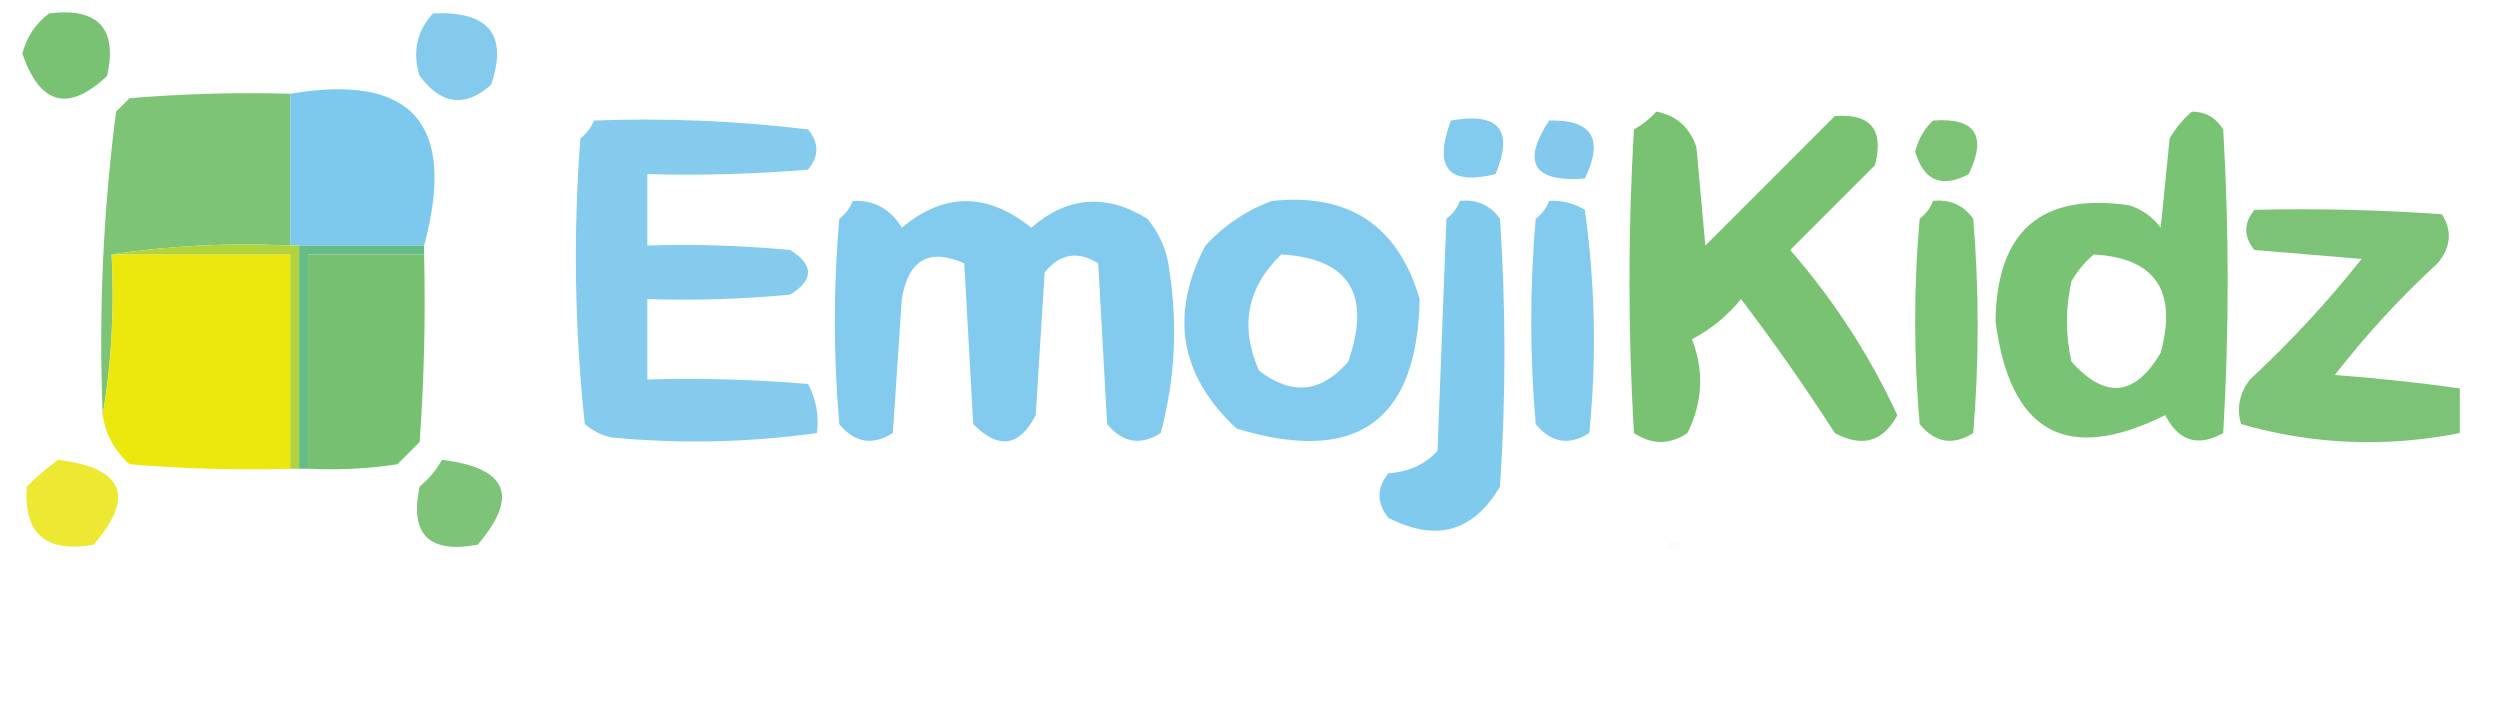<svg xmlns="http://www.w3.org/2000/svg" version="1.1" width="280px" height="80px" style="shape-rendering:geometricPrecision; text-rendering:geometricPrecision; image-rendering:optimizeQuality; fill-rule:evenodd; clip-rule:evenodd" xmlns:xlink="http://www.w3.org/1999/xlink">
<g><path style="opacity:1" fill="#79c274" d="M 5.5,1.5 C 11,0.831 13.167,3.165 12,8.5C 7.657,12.591 4.491,11.758 2.5,6C 3.008,4.107 4.008,2.607 5.5,1.5 Z"></path></g>
<g><path style="opacity:1" fill="#83caed" d="M 48.5,1.5 C 54.745,1.222 56.912,3.889 55,9.5C 52.085,12.07 49.419,11.737 47,8.5C 46.167,5.829 46.667,3.496 48.5,1.5 Z"></path></g>
<g><path style="opacity:1" fill="#7dc476" d="M 32.5,10.5 C 32.5,16.167 32.5,21.833 32.5,27.5C 25.646,27.176 18.979,27.509 12.5,28.5C 12.823,34.69 12.49,40.69 11.5,46.5C 11.044,35.065 11.544,23.731 13,12.5C 13.5,12 14,11.5 14.5,11C 20.491,10.501 26.491,10.334 32.5,10.5 Z"></path></g>
<g><path style="opacity:1" fill="#7dc9ed" d="M 32.5,10.5 C 46.18,8.189 51.18,13.855 47.5,27.5C 42.833,27.5 38.167,27.5 33.5,27.5C 33.167,27.5 32.833,27.5 32.5,27.5C 32.5,21.833 32.5,16.167 32.5,10.5 Z"></path></g>
<g><path style="opacity:0.997" fill="#84cbee" d="M 66.5,13.5 C 74.556,13.198 82.556,13.531 90.5,14.5C 91.747,16.006 91.747,17.506 90.5,19C 84.509,19.5 78.509,19.666 72.5,19.5C 72.5,22.167 72.5,24.833 72.5,27.5C 77.844,27.334 83.177,27.501 88.5,28C 91.167,29.667 91.167,31.333 88.5,33C 83.177,33.499 77.844,33.666 72.5,33.5C 72.5,36.5 72.5,39.5 72.5,42.5C 78.509,42.334 84.509,42.501 90.5,43C 91.406,44.7 91.739,46.533 91.5,48.5C 83.869,49.564 76.202,49.731 68.5,49C 67.376,48.751 66.376,48.251 65.5,47.5C 64.357,36.88 64.19,26.213 65,15.5C 65.717,14.956 66.217,14.289 66.5,13.5 Z"></path></g>
<g><path style="opacity:1" fill="#82caee" d="M 162.5,13.5 C 167.895,12.555 169.561,14.555 167.5,19.5C 162.193,20.795 160.526,18.795 162.5,13.5 Z"></path></g>
<g><path style="opacity:1" fill="#82c9ed" d="M 173.5,13.5 C 178.328,13.385 179.661,15.552 177.5,20C 171.738,20.418 170.404,18.251 173.5,13.5 Z"></path></g>
<g><path style="opacity:1" fill="#7cc376" d="M 216.5,13.5 C 221.241,13.161 222.574,15.161 220.5,19.5C 217.471,21.102 215.471,20.269 214.5,17C 214.862,15.566 215.528,14.399 216.5,13.5 Z"></path></g>
<g><path style="opacity:1" fill="#83cbee" d="M 173.5,22.5 C 174.93,22.421 176.264,22.754 177.5,23.5C 178.665,31.813 178.832,40.147 178,48.5C 175.733,49.935 173.733,49.602 172,47.5C 171.333,39.833 171.333,32.167 172,24.5C 172.717,23.956 173.217,23.289 173.5,22.5 Z"></path></g>
<g><path style="opacity:1" fill="#82cbee" d="M 95.5,22.5 C 97.903,22.393 99.737,23.393 101,25.5C 105.757,21.54 110.591,21.54 115.5,25.5C 119.578,21.988 123.912,21.654 128.5,24.5C 129.934,26.22 130.767,28.22 131,30.5C 131.909,36.612 131.576,42.612 130,48.5C 127.733,49.935 125.733,49.602 124,47.5C 123.667,41.5 123.333,35.5 123,29.5C 120.733,28.065 118.733,28.398 117,30.5C 116.667,35.833 116.333,41.167 116,46.5C 114.174,50.037 111.84,50.371 109,47.5C 108.667,41.5 108.333,35.5 108,29.5C 104.057,27.749 101.723,29.082 101,33.5C 100.667,38.5 100.333,43.5 100,48.5C 97.733,49.935 95.733,49.602 94,47.5C 93.333,39.833 93.333,32.167 94,24.5C 94.717,23.956 95.217,23.289 95.5,22.5 Z"></path></g>
<g><path style="opacity:1" fill="#80caee" d="M 163.5,22.5 C 165.39,22.297 166.89,22.963 168,24.5C 168.667,34.5 168.667,44.5 168,54.5C 165.017,59.568 160.851,60.735 155.5,58C 154.167,56.333 154.167,54.667 155.5,53C 157.727,52.879 159.56,52.046 161,50.5C 161.333,41.833 161.667,33.167 162,24.5C 162.717,23.956 163.217,23.289 163.5,22.5 Z"></path></g>
<g><path style="opacity:0.997" fill="#78c272" d="M 185.5,12.5 C 187.752,12.916 189.252,14.249 190,16.5C 190.333,20.167 190.667,23.833 191,27.5C 195.833,22.667 200.667,17.833 205.5,13C 209.522,12.692 211.022,14.526 210,18.5C 206.833,21.667 203.667,24.833 200.5,28C 205.386,33.609 209.386,39.776 212.5,46.5C 210.902,49.485 208.568,50.151 205.5,48.5C 202.195,43.362 198.695,38.362 195,33.5C 193.457,35.378 191.624,36.878 189.5,38C 190.872,41.541 190.706,45.041 189,48.5C 187,49.833 185,49.833 183,48.5C 182.333,37.167 182.333,25.833 183,14.5C 183.995,13.934 184.828,13.267 185.5,12.5 Z"></path></g>
<g><path style="opacity:0.988" fill="#79c374" d="M 216.5,22.5 C 218.39,22.297 219.89,22.963 221,24.5C 221.667,32.5 221.667,40.5 221,48.5C 218.733,49.935 216.733,49.602 215,47.5C 214.333,39.833 214.333,32.167 215,24.5C 215.717,23.956 216.217,23.289 216.5,22.5 Z"></path></g>
<g><path style="opacity:1" fill="#83cbee" d="M 142.5,22.5 C 151.096,21.606 156.596,25.273 159,33.5C 158.738,47.235 151.905,52.069 138.5,48C 132.13,42.081 130.963,35.247 135,27.5C 137.17,25.177 139.67,23.51 142.5,22.5 Z M 143.5,28.5 C 151.121,28.946 153.621,32.946 151,40.5C 147.996,44 144.663,44.333 141,41.5C 138.83,36.529 139.663,32.196 143.5,28.5 Z"></path></g>
<g><path style="opacity:1" fill="#65bc89" d="M 33.5,27.5 C 38.167,27.5 42.833,27.5 47.5,27.5C 47.5,27.833 47.5,28.167 47.5,28.5C 43.167,28.5 38.833,28.5 34.5,28.5C 34.5,36.5 34.5,44.5 34.5,52.5C 34.167,52.5 33.833,52.5 33.5,52.5C 33.5,44.167 33.5,35.833 33.5,27.5 Z"></path></g>
<g><path style="opacity:1" fill="#75c170" d="M 47.5,28.5 C 47.666,35.508 47.5,42.508 47,49.5C 46.167,50.333 45.333,51.167 44.5,52C 41.183,52.498 37.85,52.665 34.5,52.5C 34.5,44.5 34.5,36.5 34.5,28.5C 38.833,28.5 43.167,28.5 47.5,28.5 Z"></path></g>
<g><path style="opacity:1" fill="#ece70d" d="M 12.5,28.5 C 19.167,28.5 25.833,28.5 32.5,28.5C 32.5,36.5 32.5,44.5 32.5,52.5C 26.491,52.666 20.491,52.499 14.5,52C 12.84,50.512 11.84,48.679 11.5,46.5C 12.49,40.69 12.823,34.69 12.5,28.5 Z"></path></g>
<g><path style="opacity:1" fill="#b1d43d" d="M 12.5,28.5 C 18.979,27.509 25.646,27.176 32.5,27.5C 32.833,27.5 33.167,27.5 33.5,27.5C 33.5,35.833 33.5,44.167 33.5,52.5C 33.167,52.5 32.833,52.5 32.5,52.5C 32.5,44.5 32.5,36.5 32.5,28.5C 25.833,28.5 19.167,28.5 12.5,28.5 Z"></path></g>
<g><path style="opacity:1" fill="#79c374" d="M 245.5,12.5 C 247.017,12.511 248.184,13.177 249,14.5C 249.667,25.833 249.667,37.167 249,48.5C 246.175,50.084 244.008,49.418 242.5,46.5C 231.452,51.971 225.118,48.471 223.5,36C 223.624,25.869 228.624,21.535 238.5,23C 239.931,23.465 241.097,24.299 242,25.5C 242.333,22.167 242.667,18.833 243,15.5C 243.698,14.309 244.531,13.309 245.5,12.5 Z M 234.5,28.5 C 241.382,28.887 243.882,32.553 242,39.5C 239.127,44.408 235.794,44.741 232,40.5C 231.333,37.5 231.333,34.5 232,31.5C 232.698,30.309 233.531,29.309 234.5,28.5 Z"></path></g>
<g><path style="opacity:1" fill="#7cc277" d="M 252.5,23.5 C 259.508,23.334 266.508,23.5 273.5,24C 274.672,25.868 274.505,27.702 273,29.5C 268.798,33.367 264.965,37.533 261.5,42C 266.198,42.351 270.864,42.851 275.5,43.5C 275.5,45.167 275.5,46.833 275.5,48.5C 267.197,50.14 259.03,49.806 251,47.5C 250.48,45.711 250.813,44.044 252,42.5C 256.534,38.301 260.701,33.801 264.5,29C 260.5,28.667 256.5,28.333 252.5,28C 251.272,26.51 251.272,25.01 252.5,23.5 Z"></path></g>
<g><path style="opacity:1" fill="#ede832" d="M 6.5,51.5 C 13.836,52.396 15.17,55.562 10.5,61C 5.126,61.952 2.626,59.786 3,54.5C 4.145,53.364 5.312,52.364 6.5,51.5 Z"></path></g>
<g><path style="opacity:1" fill="#7dc478" d="M 49.5,51.5 C 56.836,52.396 58.17,55.562 53.5,61C 48.024,62.026 45.857,59.859 47,54.5C 48.045,53.627 48.878,52.627 49.5,51.5 Z"></path></g>
<g><path style="opacity:0.024" fill="#98949c" d="M 186.5,61.5 C 186.897,60.475 187.563,60.308 188.5,61C 187.906,61.464 187.239,61.631 186.5,61.5 Z"></path></g>
</svg>
